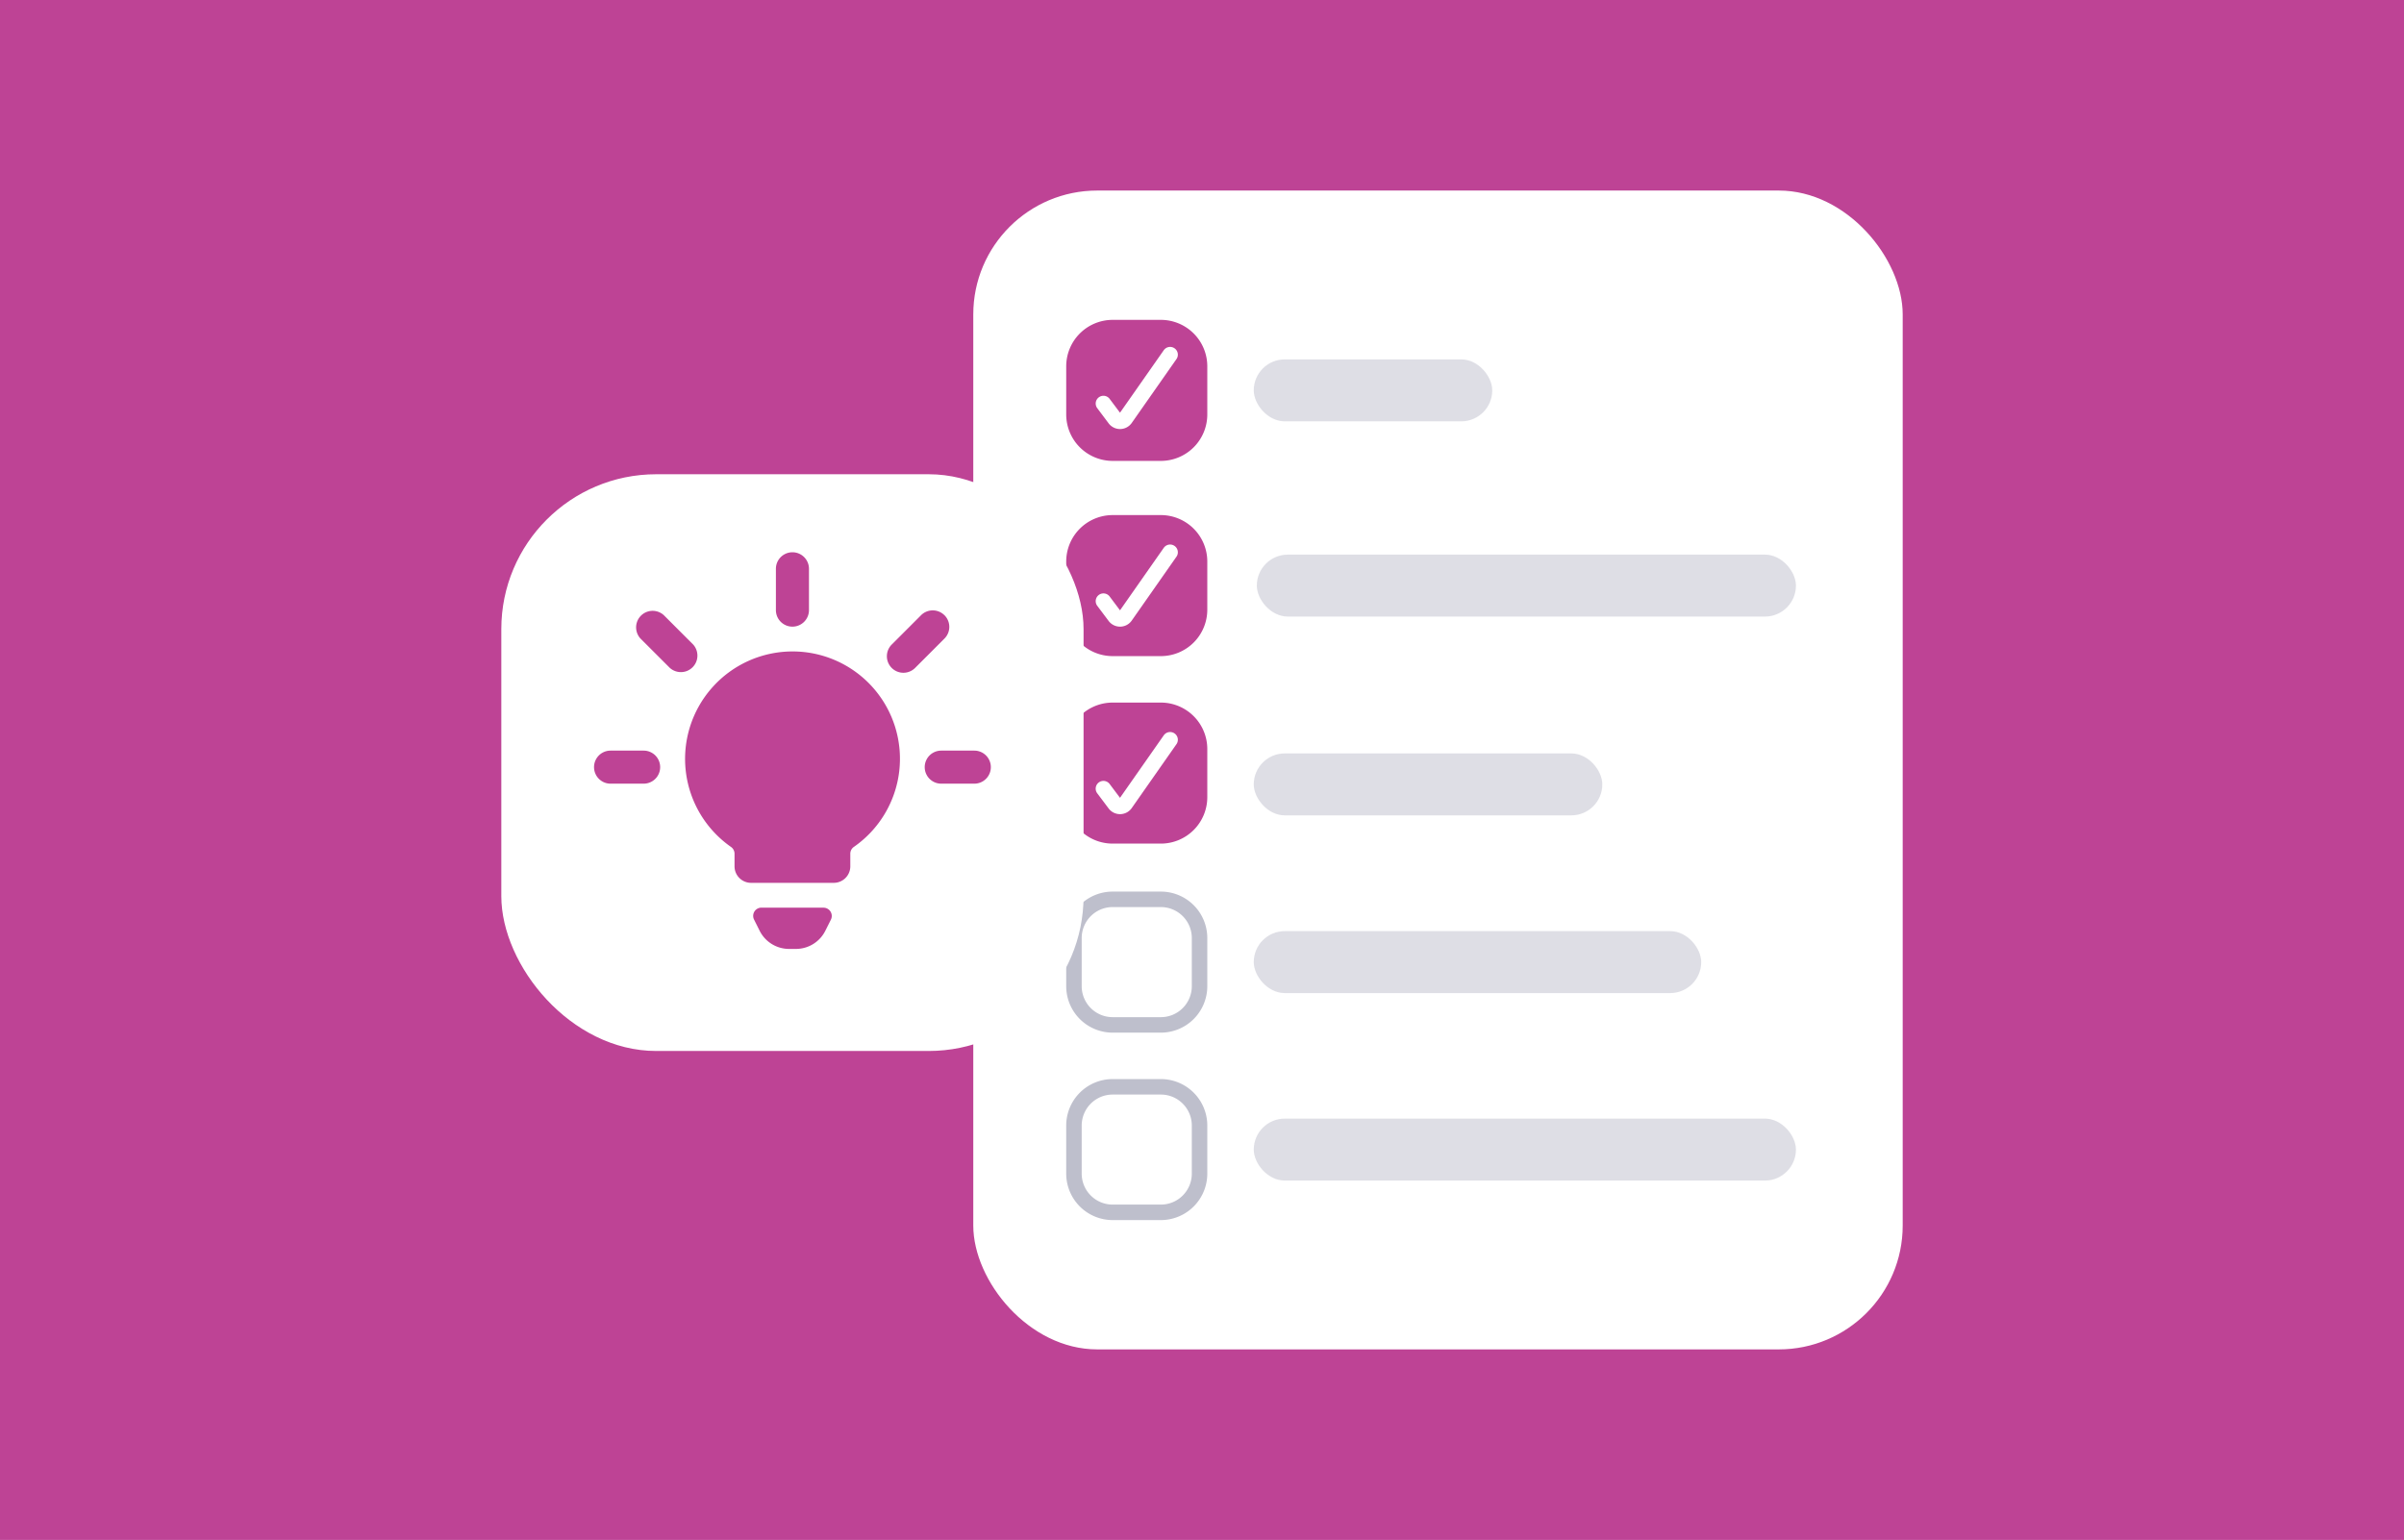 <svg id="Idea-bordeaux" xmlns="http://www.w3.org/2000/svg" width="309" height="198" viewBox="0 0 309 198">
  <rect id="Rectangle_32" data-name="Rectangle 32" width="309" height="198" fill="#be4395"/>
  <g id="Groupe_50" data-name="Groupe 50">
    <rect id="Rectangle_33" data-name="Rectangle 33" width="119.464" height="149" rx="15.929" transform="translate(125.101 24.5)" fill="#fff"/>
  </g>
  <g id="Groupe_51" data-name="Groupe 51">
    <path id="Tracé_45" data-name="Tracé 45" d="M137.047,47.1a5.973,5.973,0,0,1,5.973-5.973h6.188a5.973,5.973,0,0,1,5.973,5.973v6.188a5.973,5.973,0,0,1-5.973,5.973H143.02a5.973,5.973,0,0,1-5.973-5.973Z" fill="#be4395"/>
  </g>
  <path id="Tracé_46" data-name="Tracé 46" d="M150.4,45.6l-5.747,8.21a.838.838,0,0,1-1.359.022l-1.462-1.949" fill="none" stroke="#fff" stroke-linecap="round" stroke-linejoin="round" stroke-width="1.991"/>
  <g id="Groupe_52" data-name="Groupe 52">
    <path id="Tracé_47" data-name="Tracé 47" d="M137.047,72.2a5.973,5.973,0,0,1,5.973-5.973h6.188a5.973,5.973,0,0,1,5.973,5.973v6.188a5.973,5.973,0,0,1-5.973,5.973H143.02a5.973,5.973,0,0,1-5.973-5.973Z" fill="#be4395"/>
  </g>
  <g id="Groupe_53" data-name="Groupe 53">
    <path id="Tracé_48" data-name="Tracé 48" d="M137.047,96.307a5.973,5.973,0,0,1,5.973-5.973h6.188a5.973,5.973,0,0,1,5.973,5.973v6.187a5.973,5.973,0,0,1-5.973,5.973H143.02a5.973,5.973,0,0,1-5.973-5.973Z" fill="#be4395"/>
  </g>
  <path id="Tracé_49" data-name="Tracé 49" d="M143.02,115.632h6.188a4.977,4.977,0,0,1,4.977,4.977V126.8a4.977,4.977,0,0,1-4.977,4.978H143.02a4.978,4.978,0,0,1-4.978-4.978v-6.188A4.977,4.977,0,0,1,143.02,115.632Z" fill="none" stroke="#bebfcc" stroke-width="1.991"/>
  <path id="Tracé_50" data-name="Tracé 50" d="M143.02,139.739h6.188a4.977,4.977,0,0,1,4.977,4.977V150.9a4.977,4.977,0,0,1-4.977,4.978H143.02a4.978,4.978,0,0,1-4.978-4.978v-6.188A4.977,4.977,0,0,1,143.02,139.739Z" fill="none" stroke="#bebfcc" stroke-width="1.991"/>
  <rect id="Rectangle_34" data-name="Rectangle 34" width="30.654" height="7.964" rx="3.982" transform="translate(161.154 46.209)" fill="#bebfcc" opacity="0.5"/>
  <rect id="Rectangle_35" data-name="Rectangle 35" width="69.294" height="7.964" rx="3.982" transform="translate(161.548 71.311)" fill="#bebfcc" opacity="0.5"/>
  <rect id="Rectangle_36" data-name="Rectangle 36" width="44.799" height="7.964" rx="3.982" transform="translate(161.154 96.872)" fill="#bebfcc" opacity="0.5"/>
  <rect id="Rectangle_37" data-name="Rectangle 37" width="57.513" height="7.964" rx="3.982" transform="translate(161.154 119.721)" fill="#bebfcc" opacity="0.5"/>
  <rect id="Rectangle_38" data-name="Rectangle 38" width="69.687" height="7.964" rx="3.982" transform="translate(161.154 143.828)" fill="#bebfcc" opacity="0.5"/>
  <path id="Tracé_51" data-name="Tracé 51" d="M150.4,71.009l-5.747,8.21a.838.838,0,0,1-1.359.022l-1.462-1.949" fill="none" stroke="#fff" stroke-linecap="round" stroke-linejoin="round" stroke-width="1.991"/>
  <path id="Tracé_52" data-name="Tracé 52" d="M150.4,95.116l-5.747,8.21a.839.839,0,0,1-1.359.023L141.83,101.4" fill="none" stroke="#fff" stroke-linecap="round" stroke-linejoin="round" stroke-width="1.991"/>
  <g id="Groupe_54" data-name="Groupe 54">
    <rect id="Rectangle_39" data-name="Rectangle 39" width="74.84" height="74.154" rx="19.911" transform="translate(64.437 60.977)" fill="#fff"/>
  </g>
  <g id="Groupe_55" data-name="Groupe 55">
    <path id="Tracé_53" data-name="Tracé 53" d="M105.842,116.7h-7.97a1.066,1.066,0,0,0-.518.135,1.062,1.062,0,0,0-.432,1.4l.714,1.426a4.226,4.226,0,0,0,3.8,2.348h.85a4.227,4.227,0,0,0,3.8-2.338l.714-1.426a1.063,1.063,0,0,0-.952-1.538Z" fill="#be4395"/>
  </g>
  <g id="Groupe_56" data-name="Groupe 56">
    <path id="Tracé_54" data-name="Tracé 54" d="M101.857,80.572a2.126,2.126,0,0,0,2.125-2.125V73.134a2.125,2.125,0,0,0-4.251,0v5.313a2.125,2.125,0,0,0,2.126,2.125Z" fill="#be4395"/>
  </g>
  <g id="Groupe_57" data-name="Groupe 57">
    <path id="Tracé_55" data-name="Tracé 55" d="M121.391,79.1a2.125,2.125,0,0,0-3,0l-3.755,3.757a2.125,2.125,0,1,0,3.005,3.005l3.755-3.757a2.123,2.123,0,0,0,0-3.005Z" fill="#be4395"/>
  </g>
  <g id="Groupe_58" data-name="Groupe 58">
    <path id="Tracé_56" data-name="Tracé 56" d="M125.234,96.511h-4.25a2.125,2.125,0,1,0,0,4.25h4.25a2.125,2.125,0,1,0,0-4.25Z" fill="#be4395"/>
  </g>
  <g id="Groupe_59" data-name="Groupe 59">
    <path id="Tracé_57" data-name="Tracé 57" d="M89.085,82.859,85.327,79.1a2.125,2.125,0,0,0-3.005,3l3.757,3.757a2.125,2.125,0,0,0,3.005-3Z" fill="#be4395"/>
  </g>
  <g id="Groupe_60" data-name="Groupe 60">
    <path id="Tracé_58" data-name="Tracé 58" d="M82.73,96.511H78.48a2.125,2.125,0,1,0,0,4.25h4.25a2.125,2.125,0,1,0,0-4.25Z" fill="#be4395"/>
  </g>
  <g id="Groupe_61" data-name="Groupe 61">
    <path id="Tracé_59" data-name="Tracé 59" d="M101.857,83.76a13.813,13.813,0,0,0-7.9,25.134,1.064,1.064,0,0,1,.457.874v1.619a2.124,2.124,0,0,0,2.125,2.125H107.17a2.125,2.125,0,0,0,2.125-2.125v-1.621a1.064,1.064,0,0,1,.457-.874,13.8,13.8,0,0,0-7.895-25.132Z" fill="#be4395"/>
  </g>
</svg>
